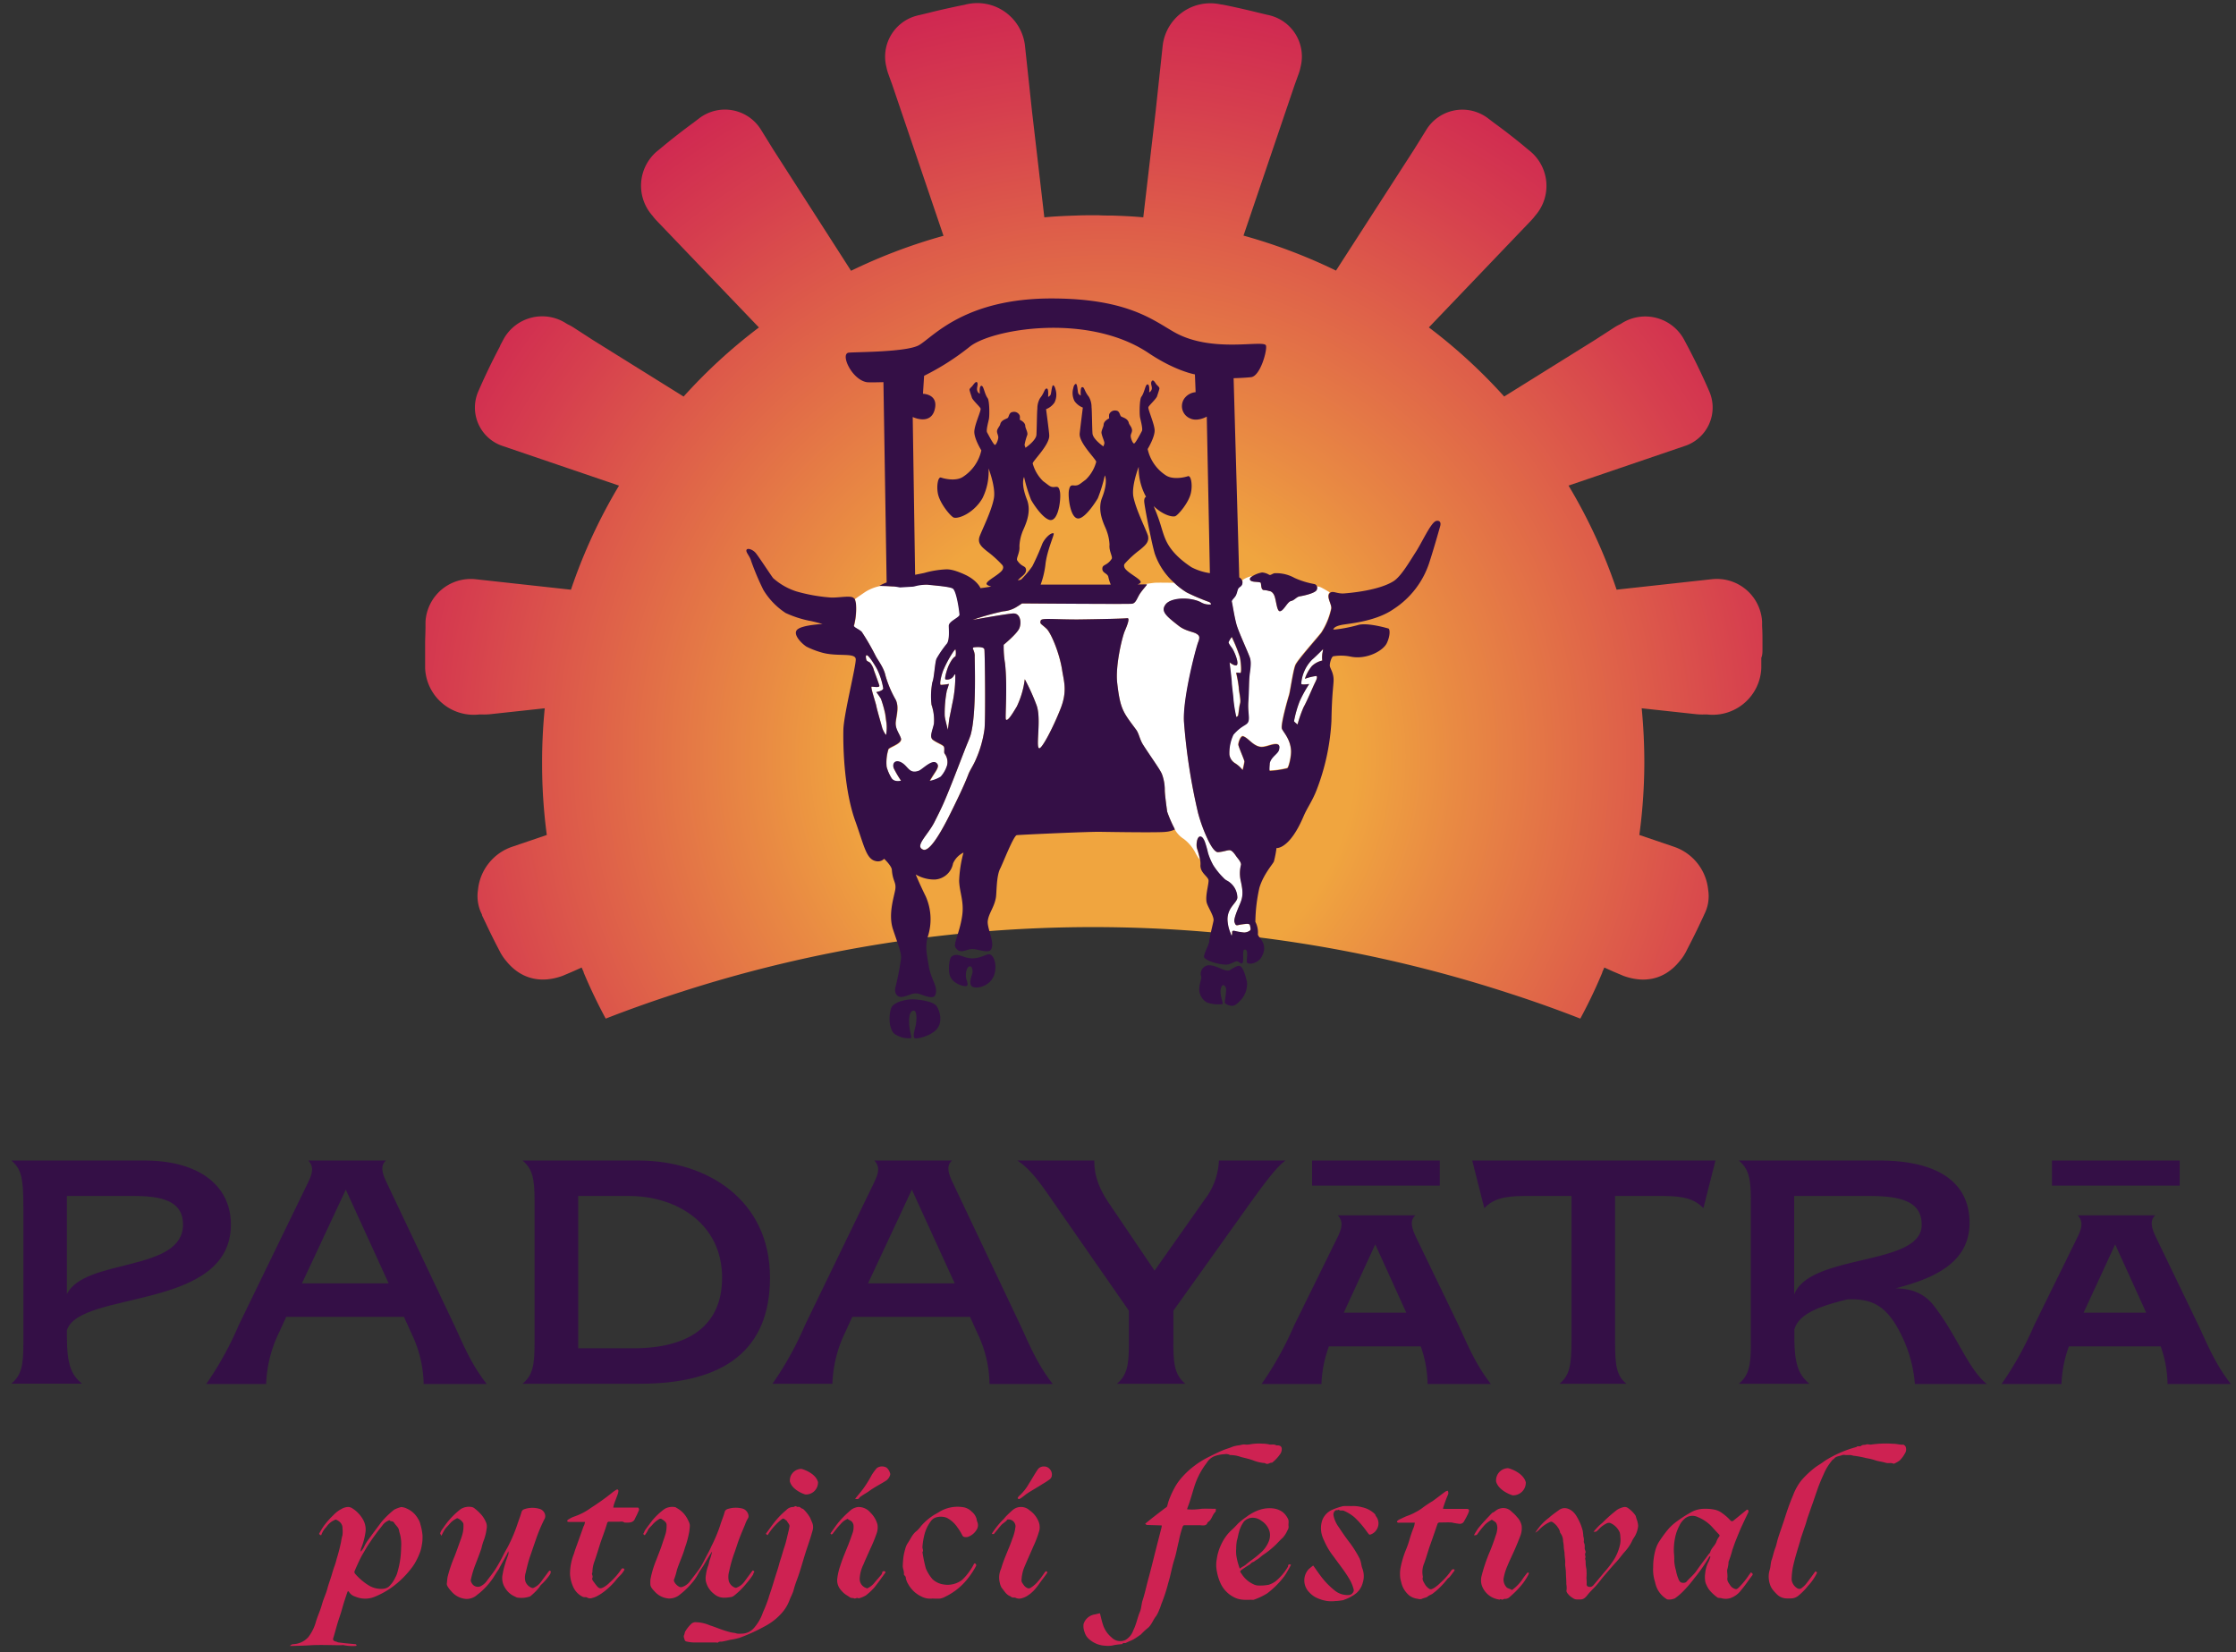 <svg id="Vrstva_1" data-name="Vrstva 1" xmlns="http://www.w3.org/2000/svg" xmlns:xlink="http://www.w3.org/1999/xlink" viewBox="0 0 475 351"><rect x="0" y="0" width="475" height="351" fill="#333333" stroke="none"/><defs><style>.cls-1{fill:none;}.cls-2{fill:url(#radial-gradient);}.cls-3{fill:#fff;}.cls-4{fill:#340f46;}.cls-5{fill:#ce2252;}</style><radialGradient id="radial-gradient" cx="235.35" cy="160.76" r="180.68" gradientUnits="userSpaceOnUse"><stop offset="0.29" stop-color="#f0a53f"/><stop offset="0.41" stop-color="#e98a43"/><stop offset="0.77" stop-color="#d63f4e"/><stop offset="0.93" stop-color="#ce2252"/></radialGradient></defs><title>Padayatra_Logo_Homepage</title><path class="cls-1" d="M344,206.49l.45.2-.22-.11Z"/><path class="cls-2" d="M374.41,137.86v-1.24c0-1.2,0-2.39-.08-3.59,0-.24,0-.47,0-.71,0,0,0,0,0-.06v-.21a9.63,9.63,0,0,0-10.78-9l-20.13,2.21a113.55,113.55,0,0,0-10.21-22.11l.24-.08,24.36-8.3a8.6,8.6,0,0,0,5.29-11.65c-1.38-3.19-2.89-6.32-4.5-9.39l-.13-.25-.05-.08c-.25-.47-.49-.94-.75-1.41a9.37,9.37,0,0,0-13.14-3.33l-.34.21a10,10,0,0,0-1.24.68l-4.15,2.68-19.26,12a114.33,114.33,0,0,0-16-14.68L325.3,46.8a11.12,11.12,0,0,0,.84-1,9.57,9.57,0,0,0-1.06-13.66l-.63-.51h0l-.06-.05c-1.18-1-2.36-1.94-3.56-2.88s-2.32-1.77-3.5-2.64l-.24-.18h0l-1-.76a9,9,0,0,0-13.14,2.53l-2.56,4.12L283.81,57.48a115.73,115.73,0,0,0-19.65-7.43l10.86-32,.89-2.46a9.69,9.69,0,0,0,.37-1.35,9,9,0,0,0-6.41-10.94c-.2-.06-.4-.1-.6-.15l-.07,0c-.64-.17-1.29-.31-1.93-.47-1.41-.35-2.82-.68-4.24-1-1.14-.25-2.29-.5-3.44-.72l-.14,0-.36-.07A10.19,10.19,0,0,0,247,9.63l-1.5,14-2.63,22.54c-2.2-.21-4.43-.31-6.66-.38-.92,0-1.85,0-2.77-.06l-.67,0h-.81l-.68,0q-1.38,0-2.76.06c-2.24.07-4.46.17-6.67.38l-2.62-22.54-1.5-14A10.2,10.2,0,0,0,205.53.87l-.36.07L205,1c-1.15.22-2.29.47-3.44.72-1.42.31-2.83.64-4.24,1-.64.16-1.29.3-1.93.47l-.07,0-.59.15a9,9,0,0,0-6.42,10.94,9.69,9.69,0,0,0,.37,1.35l.89,2.46,10.86,32a115.31,115.31,0,0,0-19.64,7.43L164.26,31.76l-2.55-4.12a9,9,0,0,0-13.15-2.53l-1,.76h0l-.23.18q-1.77,1.29-3.5,2.64c-1.21.94-2.39,1.9-3.56,2.88l-.06.05h0l-.63.51a9.57,9.57,0,0,0-1,13.66,11,11,0,0,0,.83,1l21.81,22.77a113.85,113.85,0,0,0-16,14.68l-19.26-12-4.14-2.68a11.62,11.62,0,0,0-1.24-.68l-.35-.21A9.37,9.37,0,0,0,107,72l-.75,1.41s0,0,0,.08a2,2,0,0,0-.13.25q-2.43,4.61-4.51,9.39a8.6,8.6,0,0,0,5.29,11.65l24.37,8.3.23.08a113.55,113.55,0,0,0-10.21,22.11l-20.12-2.21a9.63,9.63,0,0,0-10.78,9,1.48,1.48,0,0,1,0,.21v.06c0,.24,0,.48,0,.72,0,1.19-.07,2.38-.08,3.58v1.24c0,.62,0,1.25,0,1.87,0,.15,0,.3,0,.45,0,.57,0,1.14,0,1.71a10.33,10.33,0,0,0,11.53,9.87l.49,0a12.62,12.62,0,0,0,1.84-.06l11.55-1.25c-.37,3.81-.57,7.68-.56,11.61a113.74,113.74,0,0,0,1,15.3l-7.32,2.49a10.78,10.78,0,0,0-7.3,9.18,8.58,8.58,0,0,0,.64,4.81l.21.44s0,.08,0,.13c.28.61.58,1.22.87,1.83q1.17,2.49,2.43,4.92l.39.75v0c.07.12.13.25.19.37a11.19,11.19,0,0,0,1.39,2c2.79,3.39,6.9,4.81,11.86,3l2.17-.92,1.87-.84.44,1,0,.09h0q2.1,5,4.67,9.76h0q7.44-2.9,15.18-5.4l.8-.26a284.95,284.95,0,0,1,175.08,0l.8.26q7.74,2.49,15.18,5.4h0q2.57-4.75,4.66-9.76h0l0-.09.44-1,1.87.84,2.17.92c5,1.82,9.07.4,11.86-3a10.26,10.26,0,0,0,1.39-2c.07-.12.13-.25.19-.37l0,0,.37-.73c.85-1.63,1.66-3.27,2.45-4.94.28-.61.58-1.22.86-1.83a1.12,1.12,0,0,0,.05-.13l.21-.44a8.41,8.41,0,0,0,.64-4.81,10.77,10.77,0,0,0-7.3-9.18l-7.32-2.49a115.4,115.4,0,0,0,1.06-15.3q0-5.89-.56-11.61l11.54,1.25a12.62,12.62,0,0,0,1.84.06l.5,0a10.34,10.34,0,0,0,11.53-9.87c0-.57,0-1.14,0-1.72,0-.14,0-.29,0-.44C374.42,139.11,374.41,138.49,374.41,137.86Z"/><path class="cls-3" d="M280.88,139a5.07,5.07,0,0,0,0,1.31,4.67,4.67,0,0,0-2.2,1.17,8,8,0,0,0-1.49,2.71,10.38,10.38,0,0,1,2.46-.6c.11.15.23.35-.28,1.36s-1.74,4-2.45,5.25a26.15,26.15,0,0,0-1.29,3.69s-.75-.58-.75-.7a23,23,0,0,1,1.21-4.26,26.38,26.38,0,0,1,2-3.61c0-.07-1.65.26-1.68-.1a8.12,8.12,0,0,1,2.31-5.1c.91-.78,2.34-2.25,2.34-2.25S281,138.4,280.88,139Z"/><path class="cls-3" d="M262.61,141.34c.78-.19-.47-3.19-1-3.81-.31-.4-.7-.87-.67-1.11a6.24,6.24,0,0,1,.68-1.12,33.84,33.84,0,0,1,1.68,4.13c.18.47.52,3.44.15,3.53-.14,0-.93-.14-.88,0a26.57,26.57,0,0,1,.55,3.11c0,.81.51,2.61.27,3.38s-.32,2.51-.47,2.63-.26.29-.35.17a29.77,29.77,0,0,1-.59-3.62c0-.51-.34-2.89-.36-3.63s-.47-4.3-.47-4.3S262.13,141.46,262.61,141.34Z"/><path class="cls-3" d="M263.92,123.23a5.78,5.78,0,0,1,2-.85h.12c-.31.18-.53.39-.54.59,0,.8,1.62.52,2.24.77.25.1,0,1.58.74,1.6a4.52,4.52,0,0,1,1.15.21s.68,0,1.08,1,.51,3.28,1.15,3.28c.79,0,1.6-2,2.36-2.16s1.17-.89,1.87-1,3.18-.62,3.59-1.33a1,1,0,0,0,.07-.78,2.64,2.64,0,0,1,1,.28c.67.35,1.74,1,1.74,1-.89.76.36,2.37.28,3.32a15.07,15.07,0,0,1-2.11,5.15c-.74,1-5,5.74-5.5,6.87s-1.13,5.7-1.37,6.44-1.85,6.37-1.5,7.15,1.78,2.16,1.93,4.6c.07,1.21-.5,3.67-.82,3.75a19.46,19.46,0,0,1-3.71.54c-.15-.07,0-1.34,0-1.63.32-1.34,1.7-1.93,1.95-2.77s.08-1.37-.9-1.26-2.17.75-3.16.56c-1.54-.3-2.49-1.91-3.55-2.23-.5-.16-1.05,1.36-1,1.83s1.29,3.24,1.29,3.55a16.43,16.43,0,0,1-.39,1.8,6.1,6.1,0,0,0-1.6-1.44,2.57,2.57,0,0,1-1.21-1.8,9,9,0,0,1,.86-4.29c1.83-2.09,2.85-1.92,3.16-2.78s-.15-2.1,0-4.29.12-4.14.24-5.35.46-2.77.11-3.86-2.38-5.43-2.85-7.06c-.51-1.85-.87-4.41-1-4.85s.65-.85.93-1.56c.13-.34.22-.68.29-.93a1.13,1.13,0,0,1,.45-.66,1.51,1.51,0,0,0,.47-.47A1.27,1.27,0,0,0,263.92,123.23Z"/><path class="cls-3" d="M265.53,196.51c-.07-.2-.38-.27-.59-.25a13,13,0,0,0-1.78.24c-.59.16-.71,0-.9-.62s.54-2.38,1.21-3.95.58-2.65.16-4.64a7.27,7.27,0,0,1,0-3.51c.12-.51-.58-1.33-.86-1.68s-.93-1.52-1.6-1.48-1.16.31-2.37.42c-.58.06-1.33-.92-2.06-2.39a33.55,33.55,0,0,1-2.2-5.88,126.19,126.19,0,0,1-3-19.32c-.31-4.92,2.58-15.84,3-17s.23-1.44-.39-1.83-2.34-.57-3.71-1.64c-2.64-2.07-3.89-3.17-2.81-4.57s5.12-1.62,7.42-.5a3.42,3.42,0,0,0,2.22.5s.08-.27-.41-.52a44.84,44.84,0,0,1-4.71-2,15,15,0,0,1-2.71-2.09c-.65,0-3.39-.06-4.19,0-1.13.12-2.25.33-2.34.35a6.39,6.39,0,0,1,.7,0c.14,0-.63.83-1.3,1.74s-1.05,2.29-1.86,2.37-23.34-.07-23.34-.07-.74.5-1.21.78a6.29,6.29,0,0,1-2.81.9,53.7,53.7,0,0,0-6.5,1.83c.46-.09,7.72-1.38,8.7-1.38,1.5,0,1.74,2,1.23,3.18s-3.31,3.47-3.31,3.47a20.87,20.87,0,0,0,.27,3.86c.57,4.86,0,11.69.19,12,.3.53,1.37-1.09,2.34-2.77a18.8,18.8,0,0,0,1.68-5.77,44.12,44.12,0,0,1,2.46,5.42c1.14,2.83-.2,9,.59,9.25.61.2,3-4.51,4.56-8.43,1.47-3.73.69-5.79.32-8.2-.58-3.7-2.39-7.88-3.28-8.74-1.16-1.11-1.54-1-1.25-1.79.2-.54,2.66-.16,7.85-.2,1,0,9.24-.13,10.53-.27.59-.06,0,1.48-.54,2.73s-2,7.29-1.61,11c.66,5.71,1.33,6.29,4,9.92.65.87.75,2.06,1.53,3.28,1.6,2.53,3.66,5.33,4,6.25a9.71,9.71,0,0,1,.58,3.28c0,.84.43,4.05.51,4.64a26.46,26.46,0,0,0,1.48,3.44h0l.16.34h0a5.5,5.5,0,0,0,1.89,2,8.85,8.85,0,0,1,2.57,3.13,8.62,8.62,0,0,0,.86,1.31,18.39,18.39,0,0,0-.62-2.32c-.28-.83,0-2.58.64-2.6.42,0,.74.38,1,1.13a19.72,19.72,0,0,1,.66,2.32,12.86,12.86,0,0,0,1.13,2.66,15.07,15.07,0,0,0,2.16,2.67,2.65,2.65,0,0,0,.8.62,4.16,4.16,0,0,1,2.15,3.46c.1,1.17-2.11,2.07-2.09,4.76a8.18,8.18,0,0,0,.64,2.89c.12.29.35,1.27.35-.2,0-.38.4-.27.48-.27a13.61,13.61,0,0,0,2.06.35,2.2,2.2,0,0,0,1.18-.37.45.45,0,0,0,.19-.4A4.58,4.58,0,0,0,265.53,196.51Z"/><path class="cls-3" d="M209.12,137.94c.11.81.27,15.48,0,17.05a23.78,23.78,0,0,1-1.86,6.42c-.46,1.1-1.22,2.19-1.56,3.09-.9,2.38-2.51,5.66-3.82,8.31-2.85,5.74-4.73,8.07-5.78,7.65-1.87-.74,1-3.07,2.41-5.86.7-1.38,1.44-2.85,2.06-4.29,1.33-3.07,3-7.49,4.31-10.85.52-1.38,1-2.39,1.31-3.35,1.34-4.61.82-16.45.88-16.93a3.46,3.46,0,0,0-.38-1.33.27.27,0,0,1,.22-.37C207.6,137.41,209,137.33,209.12,137.94Z"/><path class="cls-3" d="M201.58,145.26a11,11,0,0,1-1.73.21c-.32-.07.06-1.87.51-3.06a24.49,24.49,0,0,1,1.89-3.59s.66-1.06.74-.85a3.7,3.7,0,0,1,0,1.41c-.1.1-.54.15-1.35,1.76-.46.91-1.08,3.07-.78,3.16a1.64,1.64,0,0,0,1.74-.74c0-.05.3-.49.34-.28a27.18,27.18,0,0,1-.52,5.62c-.19.88-.66,3.34-.72,3.54s-.33,2.77-.37,2.53-.51-1.88-.64-2.91a25,25,0,0,1,.46-5.43A10.58,10.58,0,0,0,201.58,145.26Z"/><path class="cls-3" d="M188,151.62c.07.41.21,1.6.26,1.83a9.36,9.36,0,0,1,0,2.65c-.1.07-.71-1-.84-1.5-.17-.68-1.09-3.77-1.25-4.66-.14-.72-1.27-4-1-4.06s1.8.31,1.64-.26-1-2.84-1.13-3.18a4.12,4.12,0,0,0-.86-1.69c-.39-.26-.67-.29-.76-.59-.18-.56-.43-2.65,2.19,1.82a14.39,14.39,0,0,1,1.4,4.29c-.14.53-1.49.75-1.49.75a13.66,13.66,0,0,1,1,1.43A25.64,25.64,0,0,1,188,151.62Z"/><path class="cls-3" d="M202.56,125.06c-.48-.47-4-.71-5.45-.88-.69-.09-7.3.38-7.3.38l-.27,0c-.38,0-.75-.06-1.1-.08-.58,0-1.08,0-1.41,0a9.39,9.39,0,0,0-3.15,1.22c-.14.09-2.41,1.62-2.28,1.63s.06.27.25.93a13.94,13.94,0,0,1-.38,4.56c-.32.53.93.79,1.63,1.49a50.85,50.85,0,0,1,2.93,5.07c.47.94,1.76,2.5,2.11,4.25a23.15,23.15,0,0,0,2.18,5.12c.7,1.44.24,3,0,4.57s.74,2.49,1.09,3.59-2.31,1.81-2.65,2.3a9.45,9.45,0,0,0-.39,3.74,9,9,0,0,0,1.07,2.45c.65.91,2,.52,2,.52a22.08,22.08,0,0,1-1.57-2.69c-.37-1.14.51-1.91,1.8-1.09s1.52,2.38,3.53,1.67c.82-.29,3.15-2.9,4-1.36.27.49-.25,1.22-.74,2s-.94,1.5-.94,1.5a6.55,6.55,0,0,0,2.35-.9,6.3,6.3,0,0,0,1.36-2.45,3,3,0,0,0-.55-2.46c-.19-.27,0-1.27-.19-1.53s-1.56-.81-2.31-1.4-.07-2,.24-3.36a10,10,0,0,0-.51-4.06,15.93,15.93,0,0,1,.18-4.8c.39-.85.53-4.23.89-5a22.81,22.81,0,0,1,2.21-3.2c.59-.75.38-3,.39-3.79,0-.92,2.11-1.7,2.27-2.26C204,130.45,203.38,125.86,202.56,125.06Z"/><path class="cls-4" d="M263.39,205.21c-.61-.24-2.05.88-2.26.93-1.08.3-2.8-1.21-4.5-1.08a1.84,1.84,0,0,0-1.44,2.45c.1.42-.4,1.27-.43,2.77a3.25,3.25,0,0,0,1.68,2.69,7.11,7.11,0,0,0,3.24.32c.32-.12-.77-2.08-.27-3.48.36-1,.78-.39,1,0s-.23,2.77-.23,3.12.77.6,1.21.7c.89.21,1.55-.5,2.38-1.4a5.12,5.12,0,0,0,1.13-3.67C264.75,208.06,264.24,205.53,263.39,205.21Z"/><path class="cls-4" d="M210.19,202.71c-.61-.14-2.17,1.13-4.3.82-1.54-.23-2.57-1.17-3.7-.37-.58.41-.7,2.59-.52,3.55a2.71,2.71,0,0,0,1,1.79,4.61,4.61,0,0,0,2.44,1c.82-.08.26-1.05.13-1.68-.21-1,.12-2.59.86-2.54.39,0,.63.9.43,1.57s-.79,2.22,0,2.73,3.67.1,4.63-2.38C211.81,205.51,211.38,203,210.19,202.71Z"/><path class="cls-4" d="M193.82,212.27c-.09,0-3.28.11-4.36,1.6-.44.61-1,4,.43,5.66a5.26,5.26,0,0,0,3.63,1c.27-.22-.31-1.35-.38-3.06-.06-1.38.09-2.69.92-2.78s.64,2.28.48,3.06-.67,2.34-.31,2.73,3.62-.43,4.82-1.92.67-3.69-.1-4.84S194.6,212.29,193.82,212.27Z"/><path class="cls-4" d="M305.07,110.67c-1.14.36-3,4.6-4.37,6.68-1.46,2.28-3.11,5.12-4.68,6.12-3.21,2-9.3,2.49-10.36,2.58-1.63.15-2.48-.64-3.11-.12-.89.76.36,2.37.28,3.32a15.07,15.07,0,0,1-2.11,5.15c-.74,1-5,5.74-5.5,6.87s-1.13,5.7-1.37,6.44-1.85,6.37-1.5,7.15,1.78,2.16,1.93,4.6c.07,1.21-.5,3.67-.82,3.75a19.46,19.46,0,0,1-3.71.54c-.15-.08,0-1.34,0-1.63.32-1.34,1.7-1.93,1.95-2.77s.08-1.37-.9-1.26-2.17.75-3.16.56c-1.54-.3-2.49-1.91-3.55-2.23-.5-.16-1.05,1.36-1,1.83s1.29,3.24,1.29,3.55a16.43,16.43,0,0,1-.39,1.8,6.1,6.1,0,0,0-1.6-1.44,2.57,2.57,0,0,1-1.21-1.8,9,9,0,0,1,.86-4.29c1.83-2.09,2.85-1.92,3.16-2.78s-.15-2.1,0-4.29.12-4.14.24-5.35.46-2.77.11-3.86-2.38-5.43-2.85-7.06c-.51-1.85-.87-4.41-1-4.85s.65-.85.93-1.56c.13-.34.22-.68.29-.93a1.13,1.13,0,0,1,.45-.66,1.51,1.51,0,0,0,.47-.47,1.27,1.27,0,0,0,0-1,1.34,1.34,0,0,0-.58-.61h0l-1.2-42.31s2.31-.06,3.71-.22c2-.23,3.48-5.85,3.16-6.73-.47-1.29-11.4,1.72-19.44-2.81-4.5-2.54-9.91-7.13-25.91-7.18-18.66-.06-25.37,8.19-28.34,9.91-2.57,1.49-13,1.44-14.91,1.6s.55,5.68,3.77,6.27c.48.09,3.57,0,3.57,0l.68,42.55a10.33,10.33,0,0,0-1.55.72s2.28.08,2.66.12c.59,0,1.19.12,1.72.22h0l2.82-.17.29-.06a10,10,0,0,1,2.73-.35c1.41.17,5,.41,5.45.88.82.8,1.39,5.39,1.35,5.56-.16.56-2.25,1.34-2.27,2.26,0,.74.2,3-.39,3.79a22.81,22.81,0,0,0-2.21,3.2c-.36.8-.5,4.18-.89,5a15.93,15.93,0,0,0-.18,4.8,10,10,0,0,1,.51,4.06c-.31,1.41-1,2.77-.24,3.36s2,1,2.31,1.4,0,1.26.19,1.53a3,3,0,0,1,.55,2.46,6.43,6.43,0,0,1-1.36,2.45,6.55,6.55,0,0,1-2.35.9s.45-.76.94-1.5,1-1.48.74-2c-.85-1.54-3.18,1.07-4,1.36-2,.71-2.2-.84-3.53-1.67s-2.17-.05-1.8,1.09a22.08,22.08,0,0,0,1.57,2.69s-1.37.39-2-.52a9,9,0,0,1-1.07-2.45,9.45,9.45,0,0,1,.39-3.74c.34-.49,3-1.21,2.65-2.3s-1.28-2.07-1.09-3.59.66-3.13,0-4.57a23.15,23.15,0,0,1-2.18-5.12c-.35-1.75-1.64-3.31-2.11-4.25a50.85,50.85,0,0,0-2.93-5.07c-.7-.7-1.95-1-1.63-1.49a14.24,14.24,0,0,0,.38-4.56,6.11,6.11,0,0,0-.25-.93,1.42,1.42,0,0,0-.41-.33c-.85-.42-3.44.16-4.92,0a36,36,0,0,1-7-1.26,13.71,13.71,0,0,1-5-2.84c-.56-.73-3.13-4.68-3.72-5.36s-1.51-1-1.84-.76c-.5.44.61,1.38.88,2.46a55.27,55.27,0,0,0,2.6,6.15,15.22,15.22,0,0,0,4.74,4.92,22.78,22.78,0,0,0,5,1.64c.79.11,2.84.7,2.84.7s-4.53.2-5.45,1.26,1.23,3.08,2.08,3.57a18.13,18.13,0,0,0,3.11,1.2c3.33,1,7.26-.06,7.31,1.46s-2.57,11.8-2.63,15c-.09,4.57.29,13.08,2.5,19.27,2,5.58,2.36,8.25,4.49,8.62a1.81,1.81,0,0,0,1.67-.51s1.58,1.48,1.64,2.34c.18,2.51,1,2.63.71,4.27s-1.52,5.22-.47,8.38,1.83,5,1.71,6.21a60.18,60.18,0,0,1-1.21,6.2c-.2.82.12,2.27,1.76,1.88s1.68-.73,2.83-.67c.81,0,3.4,1.53,3.89.33.71-1.7-.93-3.31-1.37-6.11-.32-2-.86-4.05-.24-6.2a12,12,0,0,0-.39-8.59c-1.47-3-2.11-4.61-2.15-4.71a7.84,7.84,0,0,0,4.07,1.08,4.2,4.2,0,0,0,3.86-3.43,4.62,4.62,0,0,1,2.22-2.3,26.41,26.41,0,0,0-.93,6c.08,2.34,1,4.23.7,7-.38,3.45-1.93,6.33-1.52,7.07,1,1.74,2.34.37,3.67.42s3.39,1,3.94.08c.88-1.48-.93-4.5-.7-6.11s1.37-2.86,1.72-4.89c.19-1.12.07-4.5.91-6.17.53-1,2.84-7,3.53-7.1.52-.08,15-.75,17.68-.71s12.69.2,14,0a5.56,5.56,0,0,0,1.9-.5,2.47,2.47,0,0,1-.15-.34h0a26.46,26.46,0,0,1-1.48-3.44c-.08-.59-.54-3.8-.51-4.64a9.71,9.71,0,0,0-.58-3.28c-.32-.92-2.38-3.72-4-6.25-.78-1.22-.88-2.41-1.53-3.28-2.69-3.63-3.36-4.21-4-9.92-.42-3.67,1.06-9.71,1.61-11s1.13-2.79.54-2.73c-1.29.14-9.52.26-10.53.27-5.19,0-7.65-.34-7.85.2-.29.76.09.68,1.25,1.79.89.86,2.7,5,3.28,8.74.37,2.41,1.15,4.47-.32,8.2-1.53,3.92-4,8.63-4.56,8.43-.79-.25.55-6.42-.59-9.25a44.12,44.12,0,0,0-2.46-5.42,18.8,18.8,0,0,1-1.68,5.77c-1,1.68-2,3.3-2.34,2.77-.19-.33.38-7.16-.19-12a20.87,20.87,0,0,1-.27-3.86s2.8-2.3,3.31-3.47.27-3.19-1.23-3.18c-1,0-8.24,1.29-8.7,1.38a53.7,53.7,0,0,1,6.5-1.83,6.29,6.29,0,0,0,2.81-.9c.47-.28,1.21-.78,1.21-.78s22.42.18,23.34.07,1.09-1.31,1.86-2.37,1.44-1.69,1.3-1.74a6.39,6.39,0,0,0-.7,0h0l-1.25,0c.43-.15.7-.33.65-.55-.16-.7-2.8-1.91-3.39-2.93a1.12,1.12,0,0,1-.13-.39.7.7,0,0,1,.17-.57,22.23,22.23,0,0,1,3.24-2.94c1-.85,1.91-1.56,1.68-2.81,0-.13-.07-.28-.12-.43-.55-1.52-2.47-5.34-3-8-.44-2.38,1.13-6.36,1.13-6.36a12.63,12.63,0,0,0,1.56,6.38c-.26.1-.44.46-.38,1.12.08.85.71,4.27,1.34,7.19.32,1.54.65,2.94.89,3.76a14.6,14.6,0,0,0,4.11,6.17,15,15,0,0,0,2.71,2.09,44.84,44.84,0,0,0,4.71,2c.49.25.41.52.41.52a3.42,3.42,0,0,1-2.22-.5c-2.3-1.12-6.29-1-7.42.5s.17,2.5,2.81,4.57c1.37,1.07,3.08,1.25,3.71,1.64s.86.66.39,1.83-3.36,12.1-3,17a126.19,126.19,0,0,0,3,19.32,33.55,33.55,0,0,0,2.2,5.88c.73,1.47,1.48,2.45,2.06,2.39,1.21-.11,1.71-.38,2.37-.42s1.33,1.13,1.6,1.48,1,1.17.86,1.68a7.27,7.27,0,0,0,0,3.51c.42,2,.5,3.08-.16,4.64s-1.41,3.32-1.21,3.95.31.78.9.62a13,13,0,0,1,1.78-.24c.21,0,.52.05.59.25a4.58,4.58,0,0,1,.16.82.45.45,0,0,1-.19.4,2.2,2.2,0,0,1-1.18.37,13.61,13.61,0,0,1-2.06-.35c-.07,0-.48-.11-.48.27,0,1.47-.23.49-.35.2a8.18,8.18,0,0,1-.64-2.89c0-2.69,2.19-3.59,2.09-4.76a4.17,4.17,0,0,0-2.14-3.46,2.58,2.58,0,0,1-.81-.62,15.07,15.07,0,0,1-2.16-2.67,12.86,12.86,0,0,1-1.13-2.66,19.72,19.72,0,0,0-.66-2.32c-.3-.75-.62-1.15-1-1.13-.68,0-.92,1.77-.64,2.6a18.39,18.39,0,0,1,.62,2.32,4.62,4.62,0,0,1,.08,1.07c-.15,1.76,1.73,2.53,1.72,3.4,0,1-.83,3.61-.32,4.91.37,1,1.53,2.77,1.37,3.6s-.9,3.74-.9,4.37-1.34,2.9-1.09,3.39c.39.78,3.16,1.57,4.72,1.56.87,0,1.91-.82,2.34-.7s.86.78,1.13.27-.15-2.74.4-2.77c1-.06.29,2.44.51,2.74.44.59,2.24.15,3-1,1.81-3-.73-4.28-.68-5a4.84,4.84,0,0,0-.54-2.63,34.84,34.84,0,0,1,.86-7.24c.87-2.88,2.84-5,3.08-5.58a22.11,22.11,0,0,0,.55-2.85s2.75.35,5.77-6.79c.71-1.68,1.86-3.23,2.75-5.54a47.53,47.53,0,0,0,3.15-14.64c.11-6.79.58-8,.43-9.29s-.78-2-.78-2.54.37-1.95.81-1.95a10.14,10.14,0,0,1,3.6.08c3.35.71,6.94-1.21,7.72-2.89s.63-3,.32-3.08-4.57-1.34-6.5-.72a32.25,32.25,0,0,1-3.69.79c-.63.08-1.64.24-1.52.08s.27-.7,2.3-1,7-.85,10.46-3.24a18.61,18.61,0,0,0,7.73-10.19c1.13-3.51,2.16-7.27,2.22-7.45C306.24,110.68,305.53,110.53,305.07,110.67ZM188.24,156.1c-.1.07-.71-1-.84-1.5-.17-.68-1.09-3.77-1.25-4.66-.14-.72-1.27-4-1-4.06s1.8.31,1.64-.26-1-2.84-1.13-3.18a4.12,4.12,0,0,0-.86-1.69c-.39-.26-.67-.29-.76-.59-.18-.56-.43-2.65,2.19,1.82a14.39,14.39,0,0,1,1.4,4.29c-.14.53-1.49.75-1.49.75a13.66,13.66,0,0,1,1,1.43,25.64,25.64,0,0,1,.92,3.17c.07.41.21,1.6.26,1.83A9.36,9.36,0,0,1,188.24,156.1ZM201.33,155c0-.23-.51-1.88-.64-2.91a25,25,0,0,1,.46-5.43,11.12,11.12,0,0,0,.43-1.37,11,11,0,0,1-1.73.21c-.32-.07.06-1.87.51-3.06a24.49,24.49,0,0,1,1.89-3.59s.66-1.06.74-.85a3.7,3.7,0,0,1,0,1.41c-.1.1-.54.15-1.35,1.76-.46.91-1.08,3.07-.78,3.16a1.64,1.64,0,0,0,1.74-.74c0-.05.3-.49.34-.28a27.18,27.18,0,0,1-.52,5.62c-.19.88-.66,3.34-.72,3.54S201.37,155.21,201.33,155Zm5.74-15.79a3.46,3.46,0,0,0-.38-1.33.27.27,0,0,1,.22-.37c.69-.07,2.12-.15,2.21.46.11.81.27,15.48,0,17.05a23.78,23.78,0,0,1-1.86,6.42c-.46,1.1-1.22,2.19-1.56,3.09-.9,2.38-2.51,5.66-3.82,8.31-2.85,5.74-4.73,8.07-5.78,7.65-1.87-.74,1-3.07,2.41-5.86.7-1.38,1.44-2.85,2.06-4.29,1.33-3.07,3-7.49,4.31-10.85.52-1.38,1-2.39,1.31-3.35C207.53,151.5,207,139.66,207.07,139.18Zm4.29-14.81a1.51,1.51,0,0,1-.34.11,1.51,1.51,0,0,0,.34-.11l.27-.13Zm45.74-2.64a12,12,0,0,1-4-1.27c-4-2.64-5.11-4.94-5.62-6.18s-.88-2.82-1.4-4.24c-.35-1-.71-1.85-1-2.56a9.07,9.07,0,0,1-1.52-2,9.07,9.07,0,0,0,1.52,2h0c1.66,1.63,3.64,2.37,4.54,2.16.57-.14,3-2.94,3.39-5.08.34-1.64,0-3.66-.66-3.43s-3.14.81-4.65-.16a8.94,8.94,0,0,1-3.9-5.61s1.58-2.6,1.48-4.06-1.48-4.45-1.32-4.85,1.7-1.78,1.85-2.33c.07-.26.3-.85.48-1.56.08-.33-.4-.65-.63-.93s-.66-1.21-1-.68.17,1.18,0,1.72a1,1,0,0,1-.54.65s.16-1.48-.25-1.67c-.56-.25-.66,1.6-1.41,2.62-.4.55-.43,3.67-.27,4.41s.62,2.42.39,2.85-1.4,2.69-1.68,2.65-.7-1.09-.7-1.6.42-.87.24-1.5-.54-.82-.66-1.33c-.21-.9-1.34-1.12-1.62-1.32s-.29-1.14-1-1.23a1.33,1.33,0,0,0-1.53.78,2.53,2.53,0,0,0,0,.86s-1.14.51-1.18,1.32c0,.51-.57,1.3-.44,1.89.19.9.68,1.8.59,2.13a3.47,3.47,0,0,1-.21.62s-2.22-1.53-2.31-2.75-.11-5-.2-5.57a4.33,4.33,0,0,0-.59-2.25c-1-1.23-.91-2.17-1.46-2-.37.08-.24,1.76-.24,1.76a1.11,1.11,0,0,1-.52-.45c-.17-.38-.18-2.23-.59-2s-.45.83-.51,1a3.73,3.73,0,0,0,.28,2.61,3.83,3.83,0,0,0,1.78,1.4s-.63,5-.67,5.54c-.16,2,3.57,5.5,3.51,6a8.22,8.22,0,0,1-2.22,3.77c-1.17.85-1.46,1.22-2.19,1.24s-1.12-.3-1.38,1,.28,6.3,2.14,6c1.37-.25,3.31-3.12,4-4.29a32.67,32.67,0,0,0,1.48-4.85s.77,1.28-.59,4.76c-1.2,3.1.79,6.25,1,7.07a9.6,9.6,0,0,1,.59,2.91c-.15,1.35.75,2.59.45,3-.9,1.36-1.83,1.2-1.95,1.84-.22,1.17,1,1.12,1.24,1.94a8.82,8.82,0,0,0,.52,1.67c-6.57,0-14.89,0-14.89,0a18.83,18.83,0,0,0,1-4.12c.29-3.06,2-6.63,1.76-6.75-.54-.27-1.88,1-2.42,2.22a50.9,50.9,0,0,1-2.11,4.76,20.67,20.67,0,0,1-2.38,2.82,2,2,0,0,1-.72.14c.35-.31.62-.57.72-.65.31-.27,1.29-.94,1-1.8-.17-.63-.91-.38-1.82-1.74-.3-.44.6-1.68.46-3a9.29,9.29,0,0,1,.58-2.91c.23-.82,2.22-4,1-7.07-1.36-3.49-.59-4.76-.59-4.76a31.48,31.48,0,0,0,1.48,4.85c.64,1.17,2.58,4,4,4.29,1.86.34,2.41-4.64,2.14-6s-.65-1-1.38-1-1-.39-2.19-1.24a8.31,8.31,0,0,1-2.22-3.77c-.06-.47,3.67-4,3.51-6,0-.55-.67-5.53-.67-5.53a3.83,3.83,0,0,0,1.78-1.4,3.68,3.68,0,0,0,.28-2.61c-.07-.23-.18-.87-.51-1.05s-.42,1.63-.59,2a1.16,1.16,0,0,1-.53.45s.14-1.68-.23-1.76c-.55-.11-.5.82-1.46,2a4.34,4.34,0,0,0-.59,2.26c-.09.61-.12,4.33-.2,5.56s-2.32,2.75-2.32,2.75-.1-.25-.2-.61a12,12,0,0,1,.59-2.14c.13-.59-.42-1.38-.44-1.89,0-.81-1.17-1.32-1.17-1.32a2.68,2.68,0,0,0,0-.86,1.3,1.3,0,0,0-1.52-.78c-.76.09-.78,1-1,1.23s-1.4.43-1.61,1.32c-.13.51-.53.82-.67,1.33s.24,1,.24,1.5-.43,1.56-.7,1.61-1.44-2.23-1.68-2.66.24-2.11.39-2.85.13-3.86-.27-4.41c-.74-1-.85-2.87-1.41-2.61-.41.18-.25,1.65-.25,1.65a.94.94,0,0,1-.55-.64c-.19-.55.24-1.31,0-1.72s-.73.32-1,.67-.71.61-.63.94c.18.72.41,1.29.48,1.56.15.55,1.7,1.94,1.86,2.34s-1.24,3.3-1.33,4.83,1.49,4.06,1.49,4.06a9,9,0,0,1-3.91,5.63c-1.52,1-4,.38-4.65.15s-1,1.79-.66,3.44c.43,2.13,2.81,4.94,3.4,5.07,1.19.28,4.33-1.14,6.05-4.11A12.66,12.66,0,0,0,210,99.51s1.57,4,1.13,6.36c-.49,2.66-2.42,6.48-3,8s.42,2.31,1.56,3.24a23,23,0,0,1,3.25,2.94.78.78,0,0,1,.16.57,1.17,1.17,0,0,1-.13.4c-.59,1-3.23,2.22-3.39,2.93-.06.26.36.48,1,.64-.95.19-2.29.35-2.29.35s-.66-1.68-3.43-2.93-3.7-1.06-4.16-1.05a20.56,20.56,0,0,0-4.12.68c-.13.07-1,.22-2.18.46l-.51-33.52s4.09,2,4.76-2c.48-2.89-2.58-2.93-2.58-2.93l.24-3.82a53.68,53.68,0,0,0,9.68-6.17C210.6,69.91,231.07,66.33,244,75c5.75,3.85,9.84,4.53,9.84,4.53l.15,3.78a3.33,3.33,0,0,0-2.22,1.12,2.82,2.82,0,0,0,1,4.43c1.6.8,3.59-.36,3.59-.36l.66,33.23ZM261,136.42a6.24,6.24,0,0,1,.68-1.12,33.84,33.84,0,0,1,1.68,4.13c.18.47.52,3.44.15,3.53-.14,0-.93-.14-.88,0a26.57,26.57,0,0,1,.55,3.11c0,.81.51,2.61.27,3.38s-.32,2.51-.47,2.63-.26.29-.35.17a29.77,29.77,0,0,1-.59-3.62c0-.51-.34-2.89-.36-3.63s-.47-4.3-.47-4.3.94.76,1.42.64c.78-.19-.47-3.19-1-3.81C261.34,137.13,261,136.66,261,136.42Zm19.9,2.59a5.07,5.07,0,0,0,0,1.31,4.67,4.67,0,0,0-2.2,1.17,8,8,0,0,0-1.49,2.71,10.38,10.38,0,0,1,2.46-.6c.11.15.23.35-.28,1.36s-1.74,4-2.45,5.25a26.15,26.15,0,0,0-1.29,3.69s-.75-.58-.75-.7a23,23,0,0,1,1.21-4.26,26.38,26.38,0,0,1,2-3.61c0-.07-1.65.26-1.68-.1a8.12,8.12,0,0,1,2.31-5.1c.91-.78,2.34-2.25,2.34-2.25S281,138.4,280.88,139Z"/><path class="cls-4" d="M266.06,122.39c-.31.18-.53.39-.54.59,0,.8,1.62.52,2.24.77.25.1,0,1.58.74,1.6a4.52,4.52,0,0,1,1.15.21s.68,0,1.08,1,.51,3.28,1.15,3.28c.79,0,1.6-2,2.36-2.16s1.17-.89,1.87-1,3.18-.62,3.59-1.33a1,1,0,0,0,.07-.78.76.76,0,0,0-.55-.5,17.74,17.74,0,0,1-4.21-1.3,8,8,0,0,0-4.3-1c-.57.17-.77.48-1.12.32a3.27,3.27,0,0,0-1.48-.48A5.59,5.59,0,0,0,266.06,122.39Z"/><path class="cls-4" d="M14.21,284v-1.42c2.7-8.54,34.84-4.06,34.84-22.47,0-8.39-7-13.58-18.28-13.58H2.41c2.13,1.78,2.56,3.7,2.56,10v28.87c0,4.69-.43,6.75-2.56,8.53h15C15.28,292.17,14.21,290.11,14.21,284Zm0-29.94h14.5c6.69,0,10.17,1.64,10.17,6.05,0,10.17-20.9,7.11-24.67,14.79Z"/><path class="cls-4" d="M135.62,246.53H111c2.13,1.78,2.56,3.84,2.56,8.53v30.36c0,4.69-.43,6.75-2.56,8.53H135.9c18.21,0,27.67-7.39,27.67-22.54C163.57,254.92,150.27,246.53,135.62,246.53Zm-1.06,39.88H122.83V254.06h10.81c10.23,0,19.76,6,19.76,17.35C153.4,281.58,146.36,286.41,134.56,286.41Z"/><path class="cls-4" d="M202.46,251.36c-.93-1.92-1.56-3.69-.21-4.83h-16.5c1.14,1.28,1,2.49-.07,4.69L171,281.51a69.78,69.78,0,0,1-6.9,12.44h12.73A27,27,0,0,1,179.56,283l1.5-3.27h25l1.71,3.77A25.63,25.63,0,0,1,210.21,294h13.44c-3.42-4.33-5.19-8.88-6.9-12.51ZM184.4,272.62l9.31-19.91,9.1,19.91Z"/><path class="cls-4" d="M82.21,251.36c-.93-1.92-1.56-3.69-.21-4.83H65.5c1.14,1.28,1,2.49-.07,4.69L50.71,281.51A69.78,69.78,0,0,1,43.81,294H56.54A27,27,0,0,1,59.31,283l1.5-3.27h25l1.71,3.77A25.63,25.63,0,0,1,90,294H103.4c-3.42-4.33-5.19-8.88-6.9-12.51ZM64.15,272.62l9.31-19.91,9.1,19.91Z"/><path class="cls-4" d="M265.33,255.91c4.48-6.25,6.19-8.24,7.75-9.38H258.93a14.37,14.37,0,0,1-3,8.25l-10.66,15.14-9.67-14.29c-2.91-4.27-3.13-7.18-3.13-9.1H216.13c3.12,2.06,5.33,5.47,8.46,10l15.22,21.9v7c0,4.69-.43,6.75-2.56,8.53h14.57c-2.13-1.78-2.56-3.84-2.56-8.53v-7Z"/><path class="cls-4" d="M315.31,256.63c1.78-1.78,3.84-2.57,8.53-2.57h10v30.65c0,5.4-.42,7.46-2.55,9.24h14.21c-2.13-1.78-2.41-3.84-2.41-9.24V254.06h10.24c4.69,0,6.75.79,8.53,2.57l2.56-10.1H312.75Z"/><path class="cls-4" d="M411,277.6c-2.2-3-5.19-3.91-8.39-3.91,8.32-2.13,15.79-5.48,15.79-13.94,0-8.1-6.05-13.22-19.2-13.22H369.38c2.13,1.78,2.56,3.84,2.56,8.53v30.36c0,4.69-.43,6.75-2.56,8.53h15c-2.13-1.78-3.2-3.84-3.2-9.95v-1.57c.92-3.41,5.55-5,11.23-6.4,5.12-.21,8.39,1.14,11.52,7.61A28.25,28.25,0,0,1,406.78,294h15.28C418.08,290.75,416,284.21,411,277.6Zm-29.86-2.7V254.06h16.14c7.18,0,10.95,1.5,10.95,6.12C408.27,269,384.67,266.22,381.18,274.9Z"/><rect class="cls-4" x="278.73" y="246.53" width="27.13" height="5.33"/><path class="cls-4" d="M309.83,281.49,300.9,263c-.92-1.91-1.56-3.69-.21-4.83h-16.5c1.14,1.28,1,2.49-.07,4.69l-9.21,18.72A70.62,70.62,0,0,1,268,294h12.72a25.48,25.48,0,0,1,1.59-8h19.5a24.83,24.83,0,0,1,1.46,8h13.44C313.32,289.66,311.54,285.11,309.83,281.49Zm-24.37-2.64,6.69-14.51,6.59,14.51Z"/><rect class="cls-4" x="435.91" y="246.53" width="27.13" height="5.33"/><path class="cls-4" d="M467,281.49,458.08,263c-.92-1.91-1.56-3.69-.21-4.83H441.38c1.13,1.28,1,2.49-.08,4.69l-9.2,18.72A70.78,70.78,0,0,1,425.2,294h12.73a25.37,25.37,0,0,1,1.58-8H459a24.83,24.83,0,0,1,1.46,8h13.45C470.5,289.66,468.72,285.11,467,281.49Zm-24.37-2.64,6.7-14.51,6.59,14.51Z"/><path class="cls-5" d="M67.77,325.86a16.78,16.78,0,0,1,1.07-1.78,17.41,17.41,0,0,1,2-2.24,6.26,6.26,0,0,1,1.65-1.27,3.17,3.17,0,0,1,1.48-.45,1.72,1.72,0,0,1,.89.3A6.6,6.6,0,0,1,77,322.6a4.25,4.25,0,0,1,.66,2.71,14.17,14.17,0,0,1-.92,3.54,1.76,1.76,0,0,0-.11.77,4.44,4.44,0,0,0,.7-1,8.44,8.44,0,0,1,1.1-1.79c.85-1.18,1.72-2.34,2.59-3.5a18.72,18.72,0,0,1,2.71-2.63,6.83,6.83,0,0,1,1.49-.56,3,3,0,0,1,1.17.31,5,5,0,0,1,2.42,2.19,3.06,3.06,0,0,1,.48,1.14,11,11,0,0,1,.47,2.45c0,.63,0,1.27-.14,1.89a8.05,8.05,0,0,1-.34,1.47,12.7,12.7,0,0,1-.79,1.81,9.81,9.81,0,0,1-1.12,1.77,20.09,20.09,0,0,1-3.68,3.69,17.55,17.55,0,0,1-4.41,2.46,5.35,5.35,0,0,1-3.79-.15,2.36,2.36,0,0,1-1.35-1c-.11-.21-.28-.17-.35.06-.39,1.14-.78,2.3-1.1,3.47s-.68,2.1-1,3.17-.56,2.05-.88,3.05c-.14.47,0,.62.51.79.18,0,.36.15.53.18l1.56.19,2.13.19a.35.35,0,0,1,.19.17c0,.06,0,.19-.06.19a9.19,9.19,0,0,1-2.6-.14,1.45,1.45,0,0,0-.55,0c-2.15,0-4.34-.11-6.44,0-1.33.09-2.66.12-4,.15h-.52c.46-.36.47-.34.85-.38a4.52,4.52,0,0,0,3.1-1.51,9.51,9.51,0,0,0,1.63-3.35c.3-.94.68-1.83,1-2.75.18-.52.31-1.07.49-1.59.3-.87.68-1.7.92-2.61s.58-1.8.86-2.71c.21-.71.41-1.42.67-2.11a14.85,14.85,0,0,0,.45-1.52,36,36,0,0,0,.93-3.61,9.29,9.29,0,0,1,.3-1.41,7.34,7.34,0,0,0,0-1.41,1.71,1.71,0,0,0-.75-1.5,2.12,2.12,0,0,0-.68-.38c-.16,0-.3.14-.47.2a4,4,0,0,0-1.51,1.34A4.6,4.6,0,0,0,68.28,326C68.19,326.32,67.92,325.93,67.77,325.86ZM85,326a9.22,9.22,0,0,1-.24-.93c-.1-.61-.65-1-1-1.54s-.63-.25-.9-.49-.25,0-.38,0a3,3,0,0,0-1.31,1.09,48.15,48.15,0,0,0-3.32,4.64c-.44.79-.94,1.54-1.34,2.37s-.83,1.77-1.21,2.67a.59.59,0,0,0,.13.49,12.33,12.33,0,0,0,2.93,2.5,5.08,5.08,0,0,0,3.07.7,2.4,2.4,0,0,0,1.12-.41,6.28,6.28,0,0,0,1.43-2,4,4,0,0,0,.42-1,19.12,19.12,0,0,0,.81-5.35A8.93,8.93,0,0,0,85,326Z"/><path class="cls-5" d="M93.78,326.24c-.16-.28-.29-.42-.27-.5a2.1,2.1,0,0,1,.28-.65c.53-.74,1-1.48,1.62-2.18a16.12,16.12,0,0,1,2.51-2.37,3.38,3.38,0,0,1,2.34-.4,1.36,1.36,0,0,1,.6.32,9.72,9.72,0,0,1,1.47,1.4,6,6,0,0,1,.89,1.47,2.28,2.28,0,0,1,.16,1.39,11,11,0,0,1-.58,2.41,11.38,11.38,0,0,0-.52,1.74c-.43,1.31-.94,2.57-1.43,3.85a20.7,20.7,0,0,0-.85,3c0,.18.16.5.31.73A1.47,1.47,0,0,0,102,337a3.5,3.5,0,0,0,1.34-1.06c.65-.89,1.35-1.73,1.94-2.66a30.07,30.07,0,0,0,1.56-2.78c.3-.62.65-1.22,1-1.84a32.52,32.52,0,0,0,2-4.65c.3-.93.67-1.83.94-2.78a.9.9,0,0,1,.64-.65,5.28,5.28,0,0,1,3.18-.06,1.66,1.66,0,0,1,1.16,1.11,1.32,1.32,0,0,1-.14,1.14,33.72,33.72,0,0,0-1.58,3.7c-.52,1.46-1,2.92-1.52,4.4-.35,1.08-.61,2.2-.87,3.31a3.18,3.18,0,0,0,0,1.86,2.29,2.29,0,0,0,1.4,1.29.61.61,0,0,0,.4-.08,3.84,3.84,0,0,0,1.4-1.12c.61-.84,1.24-1.67,1.86-2.51.14.13.49.16.25.43-.06.07,0,.24-.06.31A12.13,12.13,0,0,1,115,336.6a2,2,0,0,0-.39.52,11.6,11.6,0,0,1-2,2c-.1.09-.32.07-.46.14a5.36,5.36,0,0,1-2.16.12c-.25,0-.58-.24-.87-.35a4.55,4.55,0,0,1-1.85-1.76,3.78,3.78,0,0,1-.48-2.91,14.16,14.16,0,0,1,.5-2.09c.18-.7.45-1.35.67-2a1.05,1.05,0,0,0,0-.74,5.19,5.19,0,0,1-.24.59c-.55,1-1.11,2-1.66,3a.18.18,0,0,0,0,.07c-.46.63-.86,1.31-1.3,2a15.16,15.16,0,0,1-3.43,3.63,3.33,3.33,0,0,1-2.24.84A4.46,4.46,0,0,1,95.85,338a5.16,5.16,0,0,1-.72-.93,1.2,1.2,0,0,1-.22-.62c.08-.53.08-1.09.21-1.61a29.53,29.53,0,0,1,1.43-4.19c.45-1.15.86-2.32,1.27-3.48a11.42,11.42,0,0,0,.53-1.75,7.38,7.38,0,0,0,.1-1.64c0-.44-.88-1.22-1.34-1.26a.49.49,0,0,0-.22.1,4.36,4.36,0,0,0-1.4,1.12c-.29.37-.67.68-.95,1.07A12.26,12.26,0,0,0,93.78,326.24Z"/><path class="cls-5" d="M151.28,329.57c-.69,1-1.24,2-1.88,3.06-.33.52-.68,1-1,1.55a12,12,0,0,1-.84,1.37,16.87,16.87,0,0,1-3.1,3.16,3.55,3.55,0,0,1-2.32.86,4.42,4.42,0,0,1-3.08-1.51,4.78,4.78,0,0,1-.52-.59,1.78,1.78,0,0,1-.37-.76,9.19,9.19,0,0,1,0-1.17,20.73,20.73,0,0,1,1.25-4.17c.43-1.15.91-2.28,1.29-3.48.24-.75.52-1.48.73-2.25a6.75,6.75,0,0,0,.16-1.8,1,1,0,0,0-.25-.54,3.78,3.78,0,0,0-.7-.55.55.55,0,0,0-.71,0,5.8,5.8,0,0,0-1.31,1.1c-.33.42-.81.73-1,1.21s-.45.71-.66,1.1c-.07-.18-.45-.18-.26-.44s.17-.45.31-.64c.49-.69,1-1.38,1.51-2.05a14.73,14.73,0,0,1,2.63-2.48,3.25,3.25,0,0,1,2.26-.39c.11,0,.23.12.34.18a5.5,5.5,0,0,1,2.32,2.41c.6,1.17.49,1.17.36,2.51a20.35,20.35,0,0,1-.94,3.53c-.45,1.65-1.2,3.13-1.71,4.75a13.8,13.8,0,0,1-.54,1.83.69.69,0,0,0-.05.56,2.34,2.34,0,0,0,.57.77c.61.54.9.56,1.49.28a3.38,3.38,0,0,0,1.32-1.07c.65-.89,1.36-1.73,2-2.66s1-1.78,1.51-2.71c.34-.66.72-1.31,1-2A33.38,33.38,0,0,0,153,324c.29-1,.7-1.86.95-2.85a.94.94,0,0,1,.61-.59,5.69,5.69,0,0,1,3.16-.1c1,.26,1.57,1.49,1.16,2.1a6.33,6.33,0,0,0-.6,1.29c-.4.95-.8,1.89-1.17,2.85s-.67,1.95-1,2.9a28,28,0,0,0-1.21,4.19,4.26,4.26,0,0,0-.08,2.08,2.21,2.21,0,0,0,1.39,1.42.79.79,0,0,0,.47-.12,3.58,3.58,0,0,0,1.45-1.18c.58-.8,1.17-1.59,1.76-2.38.27.08.44.2.26.45s-.09.31-.18.44a15.43,15.43,0,0,1-1.33,1.77,16.4,16.4,0,0,1-2.74,2.72,1.48,1.48,0,0,1-.57.26c-1.19.17-2.39.41-3.65-.66a4.64,4.64,0,0,1-1.76-2.84,4.39,4.39,0,0,1,.06-1.32,7.64,7.64,0,0,1,.42-1.71c.21-.49.23-1.09.46-1.6A13,13,0,0,0,151.28,329.57Z"/><path class="cls-5" d="M163.06,326.12l-.37-.29c.7-.94,1.36-1.93,2.11-2.82a16.78,16.78,0,0,1,2.23-2.23,2.05,2.05,0,0,1,1.52-.66c.16,0,.28-.17.44-.17s.4.2.52.16c.42-.14.7.41,1.07.4a7.89,7.89,0,0,1,1.52,1.91l.48,1.14a2.56,2.56,0,0,1,0,1.7c-.3,1.08-.64,2.13-1,3.19s-.64,1.95-.93,2.93c-.42,1.4-.82,2.8-1.33,4.15a21.87,21.87,0,0,0-.73,2.25c-.21.77-.6,1.4-.86,2.12a8.78,8.78,0,0,1-1.94,3.06,12.55,12.55,0,0,1-3.27,2.48,38.73,38.73,0,0,1-5.43,2.48,15.12,15.12,0,0,1-2,.43l-.81.19c-.3.06-.59.13-.9.18s-.61-.07-.82.18c-.09.09-.36,0-.55,0-1.59,0-3.17,0-4.77,0a7.39,7.39,0,0,1-1.37-.19c-.14,0-.38-.18-.4-.28-.08-.35-.32-.72-.16-1.06s.13-.66.31-.89a7.37,7.37,0,0,1,1.33-1.62,1.45,1.45,0,0,1,.68-.26,7.93,7.93,0,0,1,3.17.67c1.22.38,2.42.92,3.64,1.26a8.42,8.42,0,0,0,1.45.33c.26,0,.54.15.81.17a4.71,4.71,0,0,0,.84,0,3.51,3.51,0,0,0,2.44-1,9.53,9.53,0,0,0,2.09-3.52,28.22,28.22,0,0,0,1.18-3c.26-.89.58-1.75.85-2.63.36-1.19.73-2.37,1.11-3.55.22-.67.37-1.38.6-2.05.3-.87.52-1.78.82-2.65.38-1.11.61-2.29.9-3.45a8.89,8.89,0,0,0,.19-1c0-.4-.39-.7-.55-1.07,0-.05-.11-.09-.16-.13-.61-.51-.63-.5-1.13-.1A13.38,13.38,0,0,0,163.06,326.12Z"/><path class="cls-5" d="M124.29,323.3h-3.51a1.07,1.07,0,0,1-.27-.09c0-.1,0-.24.06-.31a1,1,0,0,1,.32-.2,5,5,0,0,1,1-.51,13.31,13.31,0,0,0,3.67-1.9,50.59,50.59,0,0,0,4.3-3.06,7.75,7.75,0,0,1,1.14-.8.25.25,0,0,1,.24,0,.36.36,0,0,1,.13.24,2.59,2.59,0,0,1-.11.64c-.26.74-.56,1.48-.82,2.22a5.07,5.07,0,0,0-.16.72s0,0,0,0a.16.16,0,0,0,.09,0h5.2c.34.4.12.67,0,.92-.19.53-.49,1-.71,1.51-.39.87-1.32.77-2.21.75-.42-.32-.8-.17-1.18-.18-.66,0-1.31,0-2,0a.42.42,0,0,0-.5.33c-.43,1.51-1,2.91-1.5,4.41-.36,1.19-.74,2.37-1.13,3.54a6.81,6.81,0,0,0-.49,2.52c-.28.29.19.74,0,1.11s.2.75.45,1.11l.29.39c.66.84.9.88,1.65.51a5.54,5.54,0,0,0,1.28-1,14.28,14.28,0,0,0,2.39-2.7c.12-.18.23-.39.54-.29.08,0,.23.24.21.26a5.44,5.44,0,0,1-1,1.31,9.66,9.66,0,0,0-.95,1.08,15.13,15.13,0,0,1-2.89,2.64,10,10,0,0,1-1.14.67,5,5,0,0,1-.9.32,1.23,1.23,0,0,1-1.06-.1c-.27-.16-.55,0-.91-.15a4.21,4.21,0,0,1-1.91-1.84,7.61,7.61,0,0,1-.81-3,11.64,11.64,0,0,1,.84-4.33c.23-.82.54-1.6.82-2.39.41-1.14.82-2.28,1.22-3.43C124.14,324,124.19,323.68,124.29,323.3Z"/><path class="cls-5" d="M198.12,339.57a4.08,4.08,0,0,1-2.31-.39,6.29,6.29,0,0,1-2.85-2.62,4.31,4.31,0,0,1-.52-1.24.78.78,0,0,0-.32-.68.35.35,0,0,1-.1-.26c.08-.58-.28-1.24-.24-1.78a18.36,18.36,0,0,1,.18-2.12,13.7,13.7,0,0,1,.35-1.47,4.31,4.31,0,0,1,.49-1.16c.62-.87,1-1.94,1.88-2.59a6.4,6.4,0,0,0,1-1.11,12.29,12.29,0,0,1,2.23-2c.51-.38,1.12-.65,1.65-1a7.44,7.44,0,0,1,4.9-1,3.25,3.25,0,0,1,2,1,3,3,0,0,1,1,1.52,2.87,2.87,0,0,0,.2.75,1.79,1.79,0,0,1-.07,1.32,3.53,3.53,0,0,1-2.07,1.77,3.49,3.49,0,0,1-.56,0,.63.63,0,0,1-.54-.38,11.3,11.3,0,0,0-1-1.63,6.28,6.28,0,0,0-2.27-2.07,3.51,3.51,0,0,0-2.23-.11,2.11,2.11,0,0,0-1.2.85,8.18,8.18,0,0,0-1.27,2.56,15.14,15.14,0,0,0-.49,2.86c-.05.36.29.8,0,1.11a30.56,30.56,0,0,0,.72,3.47,8.64,8.64,0,0,0,1.4,2.28,4.34,4.34,0,0,0,2.35,1.13,5.08,5.08,0,0,0,4-1,12.7,12.7,0,0,0,2.4-3.22c.06-.13.15-.36.38-.2a.41.41,0,0,1,.1.56,17.82,17.82,0,0,1-2.27,3.27,13.57,13.57,0,0,1-4.21,3.18,3.49,3.49,0,0,1-1.12.41A12.35,12.35,0,0,1,198.12,339.57Z"/><path class="cls-5" d="M182.26,320.13a3.26,3.26,0,0,1,2.63,1.17,5.54,5.54,0,0,1,1.51,2.54,3.66,3.66,0,0,1-.17,1.88,31.31,31.31,0,0,1-1.34,3.28c-.49,1.11-1,2.19-1.47,3.34a7.52,7.52,0,0,0-.79,3,2,2,0,0,0,1.39,2c.16.07.2.11.35,0a3.86,3.86,0,0,0,1.29-1c.4-.5.86-1,1.25-1.46.21-.27.5-.49.51-.91,0-.1.18-.19.3-.22a.65.65,0,0,1,.35.11.31.31,0,0,1,0,.23c-.8,1.08-1.56,2.2-2.41,3.23a13.68,13.68,0,0,1-1.72,1.59,5.67,5.67,0,0,1-1.54.63c-.39-.25-.71.14-.95,0s-.62,0-.91-.23-.82-.5-1.18-.8a6.46,6.46,0,0,1-.93-1,3.08,3.08,0,0,1-.56-2.21,12.75,12.75,0,0,1,.61-2.63c.51-1.63,1.19-3.16,1.81-4.73.31-.8.6-1.62.88-2.44a4.13,4.13,0,0,0,.15-1.46,1.46,1.46,0,0,0-.37-.81c-.18-.21-.51-.3-.75-.48s-.2-.07-.35,0a3.51,3.51,0,0,0-1.26,1c-.61.6-1.12,1.31-1.67,2,0,0,0,.05,0,.06s-.28.17-.34.13c-.27-.19-.08-.32,0-.44.6-.82,1.15-1.67,1.82-2.43a22.62,22.62,0,0,1,2.54-2.45A3.46,3.46,0,0,1,182.26,320.13Z"/><path class="cls-5" d="M212.4,336.26a4.46,4.46,0,0,1,.26-3,27.12,27.12,0,0,1,1-2.82c.46-1.18,1-2.34,1.38-3.53a9.5,9.5,0,0,0,.69-2.69,1.49,1.49,0,0,0-1.56-1.45c-.08,0-.19,0-.22.08-.34.47-.9.72-1.29,1.16-.53.61-1,1.23-1.54,1.86,0,0-.2,0-.31,0s-.07-.21,0-.25a18.43,18.43,0,0,1,2.18-2.72c.31-.25.52-.6.81-.88.44-.44.9-.88,1.37-1.28a2.7,2.7,0,0,1,3.52.07,5.4,5.4,0,0,1,1.75,2,3.38,3.38,0,0,1,.38,2.2,22.21,22.21,0,0,1-1.26,3.4c-.7,1.62-1.44,3.22-2.1,4.86a8.52,8.52,0,0,0-.46,2.53c0,.27.31.67.54,1a1.86,1.86,0,0,0,.66.52.7.7,0,0,0,.69,0,6.51,6.51,0,0,0,1.75-1.55c.47-.53.86-1.13,1.28-1.71a1.69,1.69,0,0,1,.2-.25c.06-.05.16,0,.24,0s.13.26.1.31c-.38.54-.77,1.06-1.17,1.59s-.75,1.09-1.18,1.58a7.22,7.22,0,0,1-2.11,1.85,5,5,0,0,1-1,.39,1.8,1.8,0,0,1-1.25-.11c-.33-.14-.72.08-1.07-.31-.92-.32-1.34-1.16-1.9-1.83A3.11,3.11,0,0,1,212.4,336.26Z"/><path class="cls-5" d="M221.76,311.52a1.55,1.55,0,0,1,1.25.56,1.68,1.68,0,0,1,.39,1.6,1.26,1.26,0,0,1-.5.64,14.41,14.41,0,0,1-1.36.88c-1,.65-2.12,1.28-3.16,1.94-.54.35-1,.77-1.56,1.15a1.05,1.05,0,0,1-.36.15c-.06,0-.17-.06-.24-.12a.17.17,0,0,1,0-.17,1.17,1.17,0,0,1,.24-.33,10.54,10.54,0,0,0,2.16-2.72c.65-1,1.18-2,1.87-3A1.55,1.55,0,0,1,221.76,311.52Z"/><path class="cls-5" d="M181.65,318.39c.57-.7,1.14-1.37,1.67-2.07a23.93,23.93,0,0,0,1.83-2.93,10.54,10.54,0,0,1,1.12-1.53,1.92,1.92,0,0,1,2-.13c.43.24,1,1.27.81,1.64a2.25,2.25,0,0,1-.8,1.13c-1.2.77-2.5,1.4-3.64,2.24-.51.38-1.11.67-1.62,1.05a1.58,1.58,0,0,0-.48.4C182.34,318.52,182,318.47,181.65,318.39Z"/><path class="cls-5" d="M256.51,323.47a.26.26,0,0,1,.1-.13c.83-.49.91-1.57,1.59-2.18.11-.1.06-.36.09-.65-1.08,0-2.12-.06-3.11,0a12.07,12.07,0,0,1-3,.11,2.55,2.55,0,0,1,.08-.31c.59-1.49,1-3.09,1.48-4.6a16.42,16.42,0,0,1,2.29-4.54,5,5,0,0,0,.34-.46,3.45,3.45,0,0,1,1.6-1.37,7.4,7.4,0,0,1,2.14-.43,1.82,1.82,0,0,1,1.19.18,6.87,6.87,0,0,1,2.37.43c.83.2,1.68.4,2.51.69a8.23,8.23,0,0,0,2.53.59c.65.47,1-.17,1.5-.07a8,8,0,0,0,1.88-2.06,2.12,2.12,0,0,0,.2-.85c0-.47-.26-.74-.78-.78-.13,0-.27,0-.37,0-.53-.32-1-.11-1.47-.19a6.56,6.56,0,0,0-1.56-.18,10.5,10.5,0,0,0-2.7.17,4.44,4.44,0,0,1-1.1,0c-.38,0-.73.12-1.1.19a6.09,6.09,0,0,0-1.31.27c-.55.24-1.16.41-1.72.62-1.18.45-2.25,1-3.35,1.55a19,19,0,0,0-3.22,2,17.17,17.17,0,0,0-3,2.92,11.58,11.58,0,0,0-1.15,1.76,18.84,18.84,0,0,0-1.22,2.75c-.13.37-.19.78-.34,1.14-.07.15-.28.23-.42.34-.92.71-1.85,1.41-2.77,2.13l-1.44,1.17c.16.13.26.25.32.26l3.19.1a1,1,0,0,1,0,.29c-.39,1.54-.79,3.08-1.18,4.62-.56,2.18-1.08,4.38-1.68,6.54-.4,1.48-.71,3-1.19,4.45-.26.79-.26,1.72-.58,2.47-.54,1.26-.76,2.67-1.39,3.88a3.76,3.76,0,0,1-1.64,2.06,2.56,2.56,0,0,1-3-.53,5.81,5.81,0,0,1-1.82-2.71c-.26-.8-.43-1.6-.64-2.41l-.78.18c-.27.07-.56.1-.81.19a2.94,2.94,0,0,0-1.88,1.9,3.38,3.38,0,0,0,.19,1.68,3.2,3.2,0,0,0,1.13,1.68,5.52,5.52,0,0,0,3.36,1.27,3.87,3.87,0,0,0,1,0c.35,0,.67-.12,1-.17.52-.08,1-.13,1.56-.19.09-.36.53-.11.77-.25.47-.27,1-.43,1.49-.69s1-.62,1.43-.93a2.4,2.4,0,0,0,.26-.18,13.93,13.93,0,0,1,1.31-1.24c.93-.67,1.22-1.82,1.92-2.66a7.05,7.05,0,0,0,.66-1.35c.24-.46.34-1,.55-1.47a34.05,34.05,0,0,0,1.34-4.15c.52-1.65.78-3.42,1.32-5.07.4-1.25.61-2.59.94-3.87a21,21,0,0,1,.82-3.07c.1-.24.19-.31.44-.31,1.1,0,2.18,0,3.28,0C255.68,324.08,256.3,324.12,256.51,323.47Z"/><path class="cls-5" d="M404.8,307.28c-.08-.16-.37-.4-.5-.39-.69.05-1.44-.21-2.12-.19a21.53,21.53,0,0,0-4.56.15c-.37.09-.95-.13-1.18,0s-.78,0-1.05.27-.8-.06-1,.26a24.16,24.16,0,0,0-6.83,3c-.66.53-1.44.93-2.1,1.45a19.31,19.31,0,0,0-2.85,2.72,12,12,0,0,0-1.7,3.08c-.34.8-.66,1.61-.95,2.43-.36,1-.68,2-1,3-.42,1.25-.86,2.49-1.26,3.75-.21.65-.31,1.36-.56,2-.34.82-.48,1.74-.79,2.57-.23.65-.19,1.4-.39,2.05a5,5,0,0,0,0,3,3.55,3.55,0,0,0,.76,1.43,9.47,9.47,0,0,0,.74.8,3,3,0,0,0,2.11.89h.84A2.54,2.54,0,0,0,382,339a13,13,0,0,0,2.05-2.08,10.94,10.94,0,0,0,1.9-2.73c.14-.31-.23-.25-.27-.43-.63.85-1.23,1.69-1.86,2.51a4.85,4.85,0,0,1-1,1,.78.78,0,0,1-1,.13,2.48,2.48,0,0,1-1.22-1.83,14.76,14.76,0,0,1,.29-2.76c.4-1.8.94-3.53,1.47-5.27.08-.25.12-.52.2-.77l1-2.93c.16-.5.29-1,.46-1.51.39-1.13.78-2.24,1.18-3.36.34-1,.66-1.95,1-2.9s.76-1.92,1.18-2.85a12.49,12.49,0,0,1,.83-1.63,15.5,15.5,0,0,1,1-1.39c.13-.16.35-.25.47-.4.4-.5,1.14-.45,1.68-.71a2,2,0,0,1,.74,0c.31,0,.62,0,.93,0s.62.17.91.17a21.19,21.19,0,0,1,2.55.49,12.08,12.08,0,0,1,1.89.46c.72.24,1.44.29,2.16.51s1.13-.09,1.75.23a5.89,5.89,0,0,0,1.28-.72,6.23,6.23,0,0,0,1.08-1.45A1.57,1.57,0,0,0,404.8,307.28Z"/><path class="cls-5" d="M366.92,333.43a6,6,0,0,0,.28-1.66,20.65,20.65,0,0,0,.8-2.49c.26-.71.49-1.45.78-2.15.44-1.08.86-2.16,1.36-3.21.4-.86.8-1.72,1.22-2.57a.77.77,0,0,0,.07-.4.33.33,0,0,0-.14-.23.27.27,0,0,0-.23,0L368.27,323a.45.45,0,0,1-.72-.08,10.7,10.7,0,0,0-1.72-1.5,4.13,4.13,0,0,0-1.66-.74,8.74,8.74,0,0,0-1.94-.17,5.79,5.79,0,0,0-3.24.88,26.42,26.42,0,0,0-2.67,1.72,10.53,10.53,0,0,0-1.92,1.72,24.28,24.28,0,0,0-1.72,2.31,6.69,6.69,0,0,0-1,2.08,13.22,13.22,0,0,0-.49,3.7,8.31,8.31,0,0,0,.27,2.72c.11.31.16.62.25.93a5.25,5.25,0,0,0,2.24,3.05c.08.05.18.14.25.14a2.91,2.91,0,0,0,1.62-.24,12.88,12.88,0,0,0,2.1-1.86,26.25,26.25,0,0,0,2-2.38,34.14,34.14,0,0,0,3.25-4.7l.19.13c-.11.31-.23.62-.35.93a6.75,6.75,0,0,0-.77,2.57,5.33,5.33,0,0,0,.07,2,7,7,0,0,0,.68,1.37,8.32,8.32,0,0,0,1.67,1.63c.36.35.68.19,1,.29a3.43,3.43,0,0,0,1.88,0,4.79,4.79,0,0,0,2.31-1.68c.86-1,1.57-2.11,2.38-3.15.25-.32,0-.46-.27-.66-.15.2-.29.4-.44.59a17.34,17.34,0,0,1-2.09,2.58c-.24.21-.47.51-.86.35a1.91,1.91,0,0,1-1-.74c-.32-.51-.71-.93-.62-1.56S366.86,334,366.92,333.43Zm-2.27-6c-.28.87-1.09,1.38-1.34,2.28,0,.15-.19.26-.29.39-.89,1.21-1.81,2.4-2.67,3.64-.59.84-1.4,1.46-2.05,2.23a.75.75,0,0,1-.48.25,1.27,1.27,0,0,1-.72-.07c-.38-.2-.49-.63-.63-.95a8.59,8.59,0,0,1-.42-1.48c0-.1-.05-.19-.07-.28a9.29,9.29,0,0,1-.31-1.8c0-.56,0-1.14-.07-1.71a12.46,12.46,0,0,1,.23-3.2,9.21,9.21,0,0,1,.88-2.54,4.51,4.51,0,0,1,1.23-1.63,2.55,2.55,0,0,1,2.77-.27,8.34,8.34,0,0,1,2.8,1.87c.55.58,1.07,1.19,1.63,1.76.19.2.19.3.09.46A4.31,4.31,0,0,0,364.65,327.41Z"/><path class="cls-5" d="M348,324.15a5.09,5.09,0,0,0-.37-1.57,2.54,2.54,0,0,0-.1-.37,1.09,1.09,0,0,0-.15-.35,6.28,6.28,0,0,0-1.51-1.49,1.16,1.16,0,0,0-.9-.23,4.56,4.56,0,0,0-1.46.59,32.12,32.12,0,0,0-2.78,2.42c-.32.37-.74.65-1.09,1s-.69.75-1.13,1.24c.33,0,.51,0,.6-.06a6,6,0,0,0,.69-.65,5.61,5.61,0,0,1,1.59-1.11,1,1,0,0,1,.78,0,3.82,3.82,0,0,1,1.93,2,4.77,4.77,0,0,1,.12,1,4.86,4.86,0,0,1-.08,1.58,10.1,10.1,0,0,1-1.83,3.95c-.57.85-1.28,1.6-1.93,2.39s-1.16,1.41-1.76,2.11a1.44,1.44,0,0,1-.53.45,1.16,1.16,0,0,1-.69,0,.49.49,0,0,1-.34-.54,9.19,9.19,0,0,0-.05-1.28,11.86,11.86,0,0,0,0-1.88,7.26,7.26,0,0,1-.17-1.5c.05-.33-.18-.73-.06-.94s-.19-.74,0-1-.13-.66-.14-1a5,5,0,0,0,0-.67c0-.28-.25-.62-.18-.83a2.57,2.57,0,0,0-.11-1.06,11,11,0,0,0-.12-1.14,11.15,11.15,0,0,0-1.38-3.22c-.85-1.39-2.44-2.14-3.68-1.21-.71.52-1.43,1-2.09,1.61a11.33,11.33,0,0,0-2.93,3.2,4.83,4.83,0,0,0,.72-.54,7.6,7.6,0,0,1,2-1.55c.68-.35.76-.37,1.43.22a3,3,0,0,1,.64.75,2.46,2.46,0,0,1,.49,1.13,2.84,2.84,0,0,1,.62,1.79,8.78,8.78,0,0,1,.15,1.23c0,.44.14.89.16,1.32,0,.69.18,1.41.14,2.08a3.88,3.88,0,0,0,0,.59,12.09,12.09,0,0,1,.15,1.41c0,.82.11,1.67.09,2.48a4.93,4.93,0,0,1,.06,1.2c-.14.45.2.8.51,1.14a3.31,3.31,0,0,0,.75.59,1.56,1.56,0,0,0,1,.34c.23,0,.5,0,.74,0a1.65,1.65,0,0,0,.69-.21,3.33,3.33,0,0,0,.73-.72c.57-.74,1.27-1.36,1.89-2.06s1.2-1.52,1.84-2.25c.81-.92,1.6-1.87,2.44-2.77.6-.65,1.11-1.38,1.69-2.05a9.37,9.37,0,0,0,1.65-2.41c.2-.48.56-.86.76-1.33A5.61,5.61,0,0,0,348,324.15Z"/><path class="cls-5" d="M310.06,323.7a1,1,0,0,0,.87-.39c.24-.41.48-.83.69-1.26a5.78,5.78,0,0,0,.43-1c.09-.33-.07-.51-.43-.52h-4.49c-.19,0-.39,0-.61-.05a28.55,28.55,0,0,1,1.09-3c.15-.3,0-.82-.09-.8a1.4,1.4,0,0,0-.63.29c-.86.63-1.69,1.29-2.55,1.9a24.63,24.63,0,0,0-2.13,1.42,9.46,9.46,0,0,1-1.52.95A10.38,10.38,0,0,1,299,322c-.61.22-1.19.54-1.79.81a2.24,2.24,0,0,0-.43.33.15.15,0,0,0,0,.16.46.46,0,0,0,.22.16,3.53,3.53,0,0,0,.46,0h3.09a4.76,4.76,0,0,1-.19.89,27.54,27.54,0,0,0-.93,2.69,19.2,19.2,0,0,1-.69,2,20.63,20.63,0,0,0-1.25,4.18,7.28,7.28,0,0,0,0,2.19c.09.38.19.75.29,1.13a5.17,5.17,0,0,0,1.61,2.4,3.79,3.79,0,0,0,1.86.7,1.2,1.2,0,0,0,.81,0c.39-.22.9-.21,1.25-.51s.81-.39,1.13-.67a16.6,16.6,0,0,0,3-3c.13-.19.37-.29.52-.47.34-.43.66-.88,1-1.32a.26.26,0,0,0,0-.25.35.35,0,0,0-.26-.07.59.59,0,0,0-.34.18,14.58,14.58,0,0,1-2.38,2.7,6.94,6.94,0,0,1-1.39,1.13c-.68.36-.84.35-1.5-.3a2.29,2.29,0,0,1-.4-.54c-.29-.51-.63-1-.41-1.53a4.71,4.71,0,0,1,.24-2.86c.49-1.3.84-2.68,1.32-4s1-2.87,1.5-4.32a.48.48,0,0,1,.53-.39c.84,0,1.68-.05,2.53,0A13.21,13.21,0,0,0,310.06,323.7Z"/><path class="cls-5" d="M292.29,322.07c-.09-.14-.11-.32-.21-.43a5.53,5.53,0,0,0-2.76-1.47,7,7,0,0,0-2.31-.23,15.37,15.37,0,0,0-1.67,0,14.3,14.3,0,0,0-2.29.76,4,4,0,0,0-2.11,2.11,5.29,5.29,0,0,0-.19,3,6.09,6.09,0,0,0,.52,1.42,14.65,14.65,0,0,0,2,3.38c1.17,1.65,2.48,3.23,3.48,5a8.14,8.14,0,0,1,.81,2,.81.81,0,0,1-.21.77,1,1,0,0,1-.73.44,4.33,4.33,0,0,1-3.21-1.06,16.17,16.17,0,0,1-2.73-2.82c-.58-.75-1.09-1.52-1.71-2.38a11.51,11.51,0,0,0-1,.82,3.52,3.52,0,0,0-.89,2.45,3.58,3.58,0,0,0,1.07,2.44,4.94,4.94,0,0,0,1.57,1.16,8.1,8.1,0,0,0,2.23.67,7.08,7.08,0,0,0,1.78,0c.56,0,1.1-.11,1.65-.18.05,0,.08-.06.13-.08a8.63,8.63,0,0,0,2.61-1.4,4.33,4.33,0,0,0,1.39-2.29,4.55,4.55,0,0,0-.11-3,5.2,5.2,0,0,1-.2-.75,5.83,5.83,0,0,0-.36-1.3,23.27,23.27,0,0,0-2.07-3.33c-.85-1.1-1.64-2.24-2.39-3.39a6.15,6.15,0,0,1-1.09-2.43,1.06,1.06,0,0,1,.41-1.09c.17-.11.53,0,.69-.17.36.36.7.06,1.09.24a8.87,8.87,0,0,1,2.29,1.42,20,20,0,0,1,2.29,2.59c.23.32.45.63.7.93a.3.3,0,0,0,.36.11,2.38,2.38,0,0,0,1.29-1A2.44,2.44,0,0,0,292.29,322.07Z"/><path class="cls-5" d="M273.63,332.55c0,.12,0,.28-.1.38a11.42,11.42,0,0,1-2.58,3,5.18,5.18,0,0,1-1.47.73,10,10,0,0,1-2.05.15,2.54,2.54,0,0,1-1.26-.32,5.77,5.77,0,0,1-2.38-2.11c-.13-.19-.34-.43-.32-.57s.24-.31.41-.42c.52-.33,1-.7,1.54-1,.26-.17.41-.46.74-.56s.52-.35.79-.49c.59-.32,1-.8,1.56-1.16a18,18,0,0,0,2.36-1.9c.56-.52,1.05-1.12,1.63-1.62a5.62,5.62,0,0,0,1-1.58,1.27,1.27,0,0,0,.23-.92c-.08-.55.17-1.07-.18-1.63a4,4,0,0,0-1.13-1.37,4.37,4.37,0,0,0-1.85-.72,6.82,6.82,0,0,0-3,.29,9.82,9.82,0,0,0-2.87,1.56,14,14,0,0,0-1.71,1.36,17.93,17.93,0,0,1-1.51,1.51,9.67,9.67,0,0,0-2,2.81,10.69,10.69,0,0,0-1,3.25,6.46,6.46,0,0,0,0,2.44,10.25,10.25,0,0,0,.83,2.73,6.26,6.26,0,0,0,2.84,2.91c1.47.76,2.77.49,4.13.55a14.13,14.13,0,0,0,2.91-1.37,18.57,18.57,0,0,0,3.58-3.56c.38-.51.69-1.08,1-1.63.16-.27.3-.55.48-.88C273.92,332.24,273.72,332.31,273.63,332.55Zm-10.91-1.63a6.43,6.43,0,0,1-.11-1.89,9.72,9.72,0,0,1,.15-1.8c.19-.53.25-1.14.42-1.69a6.76,6.76,0,0,1,1.06-2.31,2.56,2.56,0,0,1,1.86-.82,3.05,3.05,0,0,1,1.85.64,4,4,0,0,1,1.76,2.33,3.47,3.47,0,0,1-.21,2.12,6.4,6.4,0,0,1-1.91,2.54c-.93.88-2.07,1.56-3,2.39a4.46,4.46,0,0,1-.66.4c-.18.11-.35.24-.57.39C263.09,332.41,262.85,331.66,262.72,330.92Z"/><path class="cls-5" d="M321,321a2.43,2.43,0,0,0-2.44-.52c-.65.15-1,.7-1.56.88-1,1.05-2,2.1-2.94,3.24a15.75,15.75,0,0,0-.95,1.53c.36,0,.55,0,.7-.19a19.64,19.64,0,0,1,1.72-2.14,7,7,0,0,1,1.27-.91l.11-.08c.35.29.84.44,1,.86a2.42,2.42,0,0,1,.17,1,5.47,5.47,0,0,1-.38,1.63c-.35,1.12-.76,2.2-1.19,3.26a34.19,34.19,0,0,0-1.76,5.17,3.65,3.65,0,0,0,0,1.94,4.5,4.5,0,0,0,2.53,2.79,5.37,5.37,0,0,0,1.33.35c.13-.23.35,0,.51,0s.34-.17.53-.16a1.5,1.5,0,0,0,1.16-.5,19.3,19.3,0,0,0,2.13-2.11,12.47,12.47,0,0,0,1.82-2.69c0-.05,0-.16,0-.24s-.28-.06-.32,0a18.44,18.44,0,0,0-1.17,1.58,9,9,0,0,1-1.76,1.84c-.11.1-.33.25-.37.22-.39-.31-.9-.25-1.24-.74a2.36,2.36,0,0,1-.49-1.66,11,11,0,0,1,.76-2.58c.46-1.14,1-2.23,1.49-3.33s.93-2.18,1.35-3.29a4.42,4.42,0,0,0,.23-2.09,3.81,3.81,0,0,0-1-1.83C321.86,321.73,321.38,321.37,321,321Z"/><path class="cls-5" d="M167.8,314.71a2.47,2.47,0,0,1,2.39-2.68c.22,0,3.08.86,3.58,2.81a2.55,2.55,0,0,1-2.62,2.63C170.92,317.47,168.29,316.56,167.8,314.71Z"/><path class="cls-5" d="M317.82,314.7a2.6,2.6,0,0,1,2.52-2.82c.24,0,3.25.91,3.79,3a2.69,2.69,0,0,1-2.77,2.77C321.12,317.62,318.33,316.67,317.82,314.7Z"/></svg>